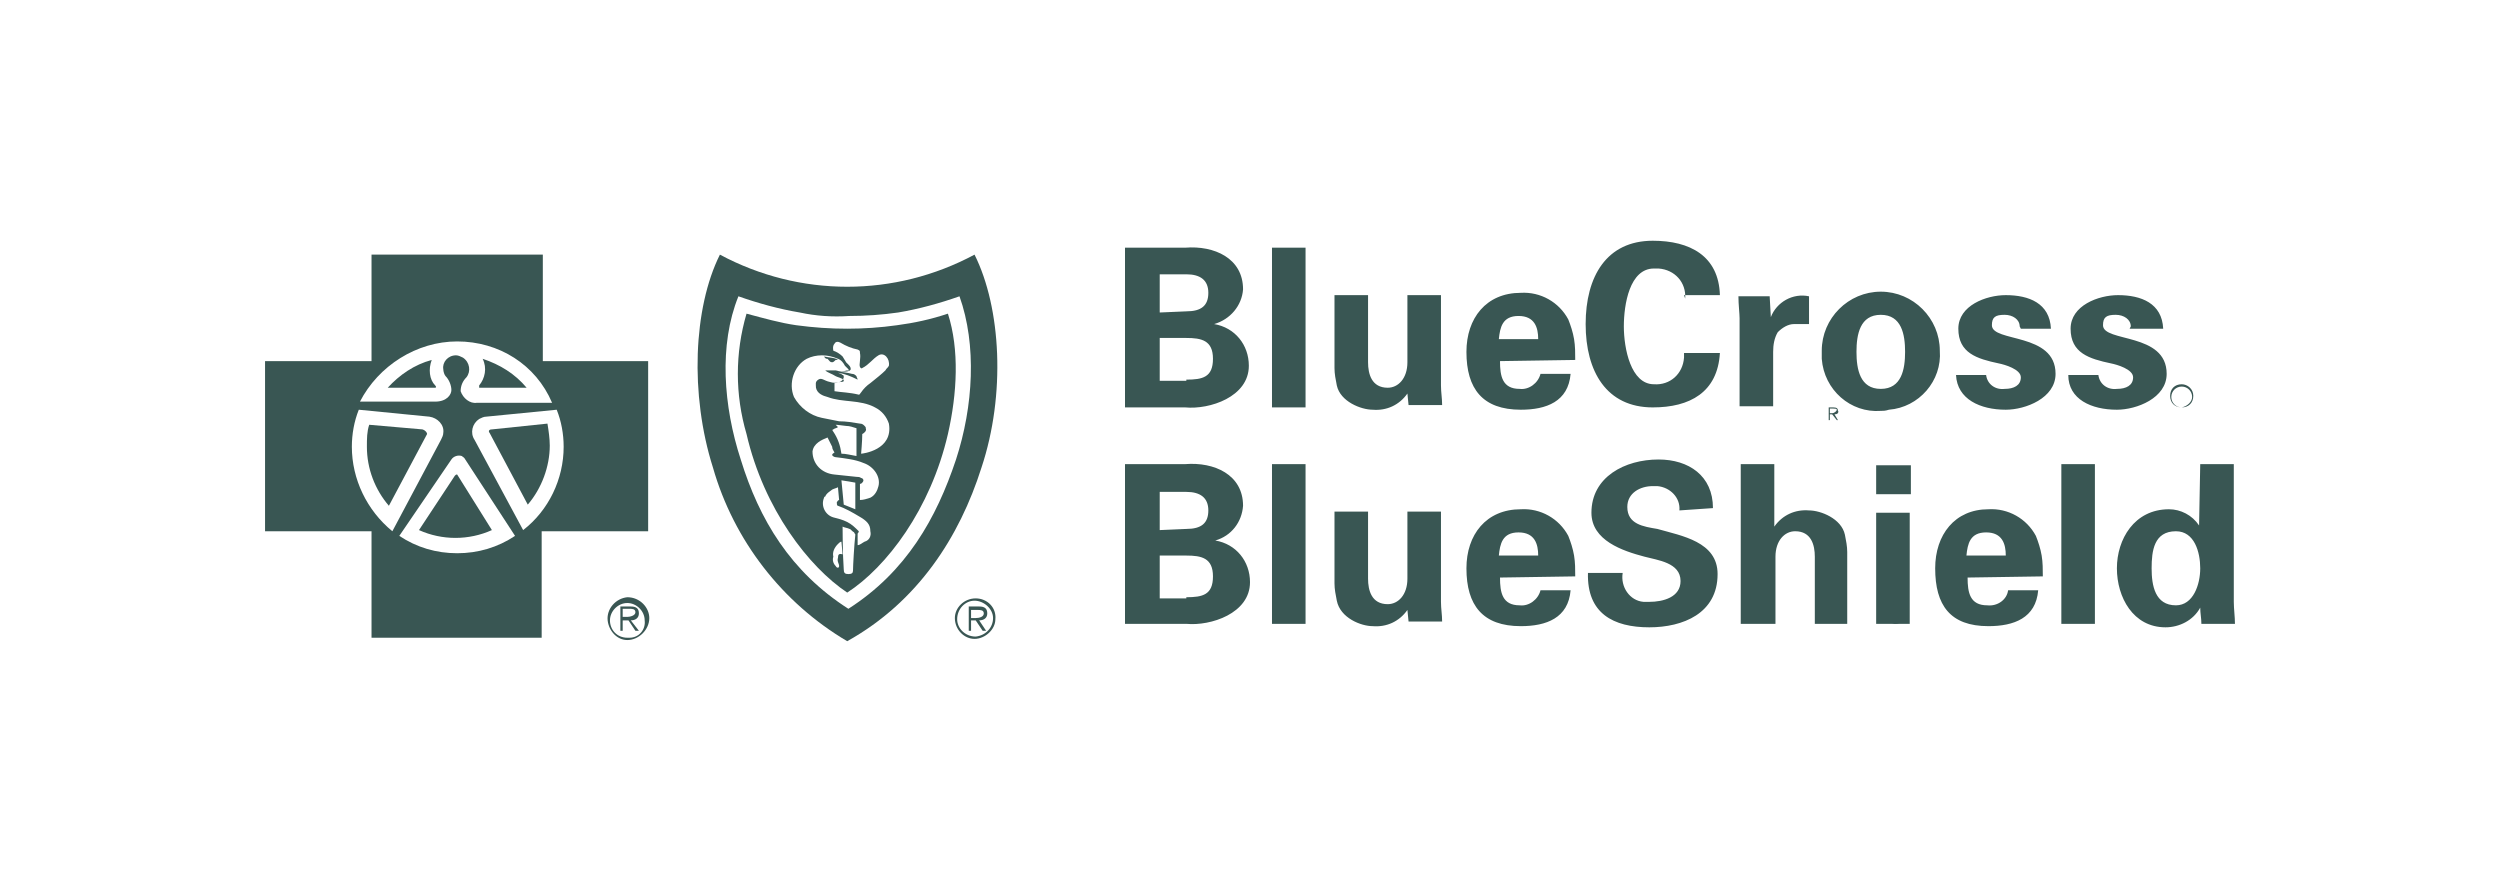 <?xml version="1.0" encoding="utf-8"?>
<!-- Generator: Adobe Illustrator 27.2.0, SVG Export Plug-In . SVG Version: 6.00 Build 0)  -->
<svg version="1.1" id="Layer_1" xmlns="http://www.w3.org/2000/svg" xmlns:xlink="http://www.w3.org/1999/xlink" x="0px" y="0px"
	 viewBox="0 0 216 76.3" style="enable-background:new 0 0 216 76.3;" xml:space="preserve">
<style type="text/css">
	.st0{fill:#395653;}
</style>
<path class="st0" d="M97.2,35.2V21.4h5.2c2.5-0.2,5,0.9,5,3.6c-0.1,1.4-1.1,2.6-2.5,3c1.8,0.3,3,1.8,3,3.6c0,2.7-3.4,3.8-5.5,3.6
	H97.2L97.2,35.2z M102.5,26.9c1.3,0,1.9-0.5,1.9-1.6s-0.7-1.6-1.9-1.6h-2.3V27L102.5,26.9L102.5,26.9z M102.5,32.8
	c1.4,0,2.3-0.2,2.3-1.8s-1-1.8-2.3-1.8h-2.3v3.7h2.3V32.8z M112.8,21.4v13.8h-2.9V21.4H112.8z M121.6,34c-0.7,1-1.8,1.5-3,1.4
	c-1,0-2.8-0.7-3.1-2.1c-0.1-0.5-0.2-1-0.2-1.5v-6.3h2.9v5.8c0,1,0.3,2.2,1.7,2.2c0.9,0,1.7-0.8,1.7-2.2v-5.8h2.9v7.8
	c0,0.6,0.1,1.1,0.1,1.7h-2.9L121.6,34z M129.6,31.2c0,1.3,0.2,2.4,1.7,2.4c0.8,0.1,1.6-0.5,1.8-1.3h2.6c-0.2,2.4-2.1,3.1-4.3,3.1
	c-3.3,0-4.7-1.8-4.7-5c0-2.9,1.7-5.1,4.7-5.1c1.7-0.1,3.3,0.8,4.1,2.3c0.2,0.5,0.4,1.1,0.5,1.7s0.1,1.2,0.1,1.8L129.6,31.2
	L129.6,31.2L129.6,31.2z M132.9,29.3c0-1-0.3-2-1.7-2s-1.6,1-1.7,2H132.9z M145.6,25.8c0.1-1.4-0.9-2.5-2.3-2.6c-0.1,0-0.2,0-0.4,0
	c-2.1,0-2.6,3.1-2.6,5s0.6,5,2.6,5c1.4,0.1,2.5-0.9,2.6-2.3c0-0.1,0-0.2,0-0.4h3.1c-0.2,3.4-2.6,4.7-5.8,4.7c-4,0-5.8-3.1-5.8-7.2
	s1.8-7.2,5.8-7.2c3.2,0,5.7,1.3,5.8,4.7h-3.1L145.6,25.8L145.6,25.8z M152.9,25.6l0.1,1.8c0.5-1.3,1.9-2.1,3.3-1.8V28H155
	c-0.5,0-1,0.3-1.4,0.7c-0.3,0.5-0.4,1.1-0.4,1.7v4.7h-2.9v-7.6c0-0.4-0.1-1.2-0.1-1.9L152.9,25.6z M162.5,35.5
	c-2.6,0.2-4.9-1.8-5.1-4.5c0-0.2,0-0.4,0-0.7c0-2.8,2.3-5.1,5.1-5.1s5.1,2.3,5.1,5.1l0,0c0.2,2.6-1.8,4.9-4.4,5.1
	C162.9,35.5,162.7,35.5,162.5,35.5L162.5,35.5z M162.5,33.6c1.8,0,2.1-1.7,2.1-3.2s-0.3-3.2-2.1-3.2s-2.1,1.7-2.1,3.2
	S160.7,33.6,162.5,33.6L162.5,33.6z M174.5,28.2c0-0.6-0.6-1-1.3-1c-0.8,0-1.1,0.2-1.1,0.9c0,1.5,5.5,0.6,5.5,4.2
	c0,2.1-2.6,3.1-4.3,3.1c-2.2,0-4.2-0.9-4.3-3h2.6c0.1,0.8,0.8,1.3,1.6,1.2c0.8,0,1.4-0.3,1.4-1s-1.4-1.1-1.9-1.2
	c-1.9-0.4-3.5-0.9-3.5-3c0-2,2.4-2.9,4.1-2.9c2,0,3.8,0.7,3.9,2.9h-2.6L174.5,28.2z M184.1,28.2c0-0.6-0.6-1-1.3-1
	c-0.8,0-1.1,0.2-1.1,0.9c0,1.5,5.5,0.6,5.5,4.2c0,2.1-2.6,3.1-4.3,3.1c-2.2,0-4.2-0.9-4.2-3h2.6c0.1,0.8,0.8,1.3,1.6,1.2
	c0.8,0,1.4-0.3,1.4-1s-1.4-1.1-1.9-1.2c-1.9-0.4-3.5-0.9-3.5-3c0-2,2.4-2.9,4.1-2.9c2,0,3.8,0.7,3.9,2.9H184L184.1,28.2L184.1,28.2z
	 M97.2,53.9V40.1h5.2c2.5-0.2,5,0.9,5,3.6c-0.1,1.4-1,2.6-2.4,3c1.8,0.3,3,1.8,3,3.6c0,2.7-3.4,3.8-5.5,3.6L97.2,53.9L97.2,53.9z
	 M102.5,45.7c1.3,0,1.9-0.5,1.9-1.6s-0.7-1.6-1.9-1.6h-2.3v3.3L102.5,45.7z M102.5,51.6c1.4,0,2.3-0.2,2.3-1.8s-1-1.8-2.3-1.8h-2.3
	v3.7h2.3V51.6z M112.8,40.1v13.8h-2.9V40.1H112.8z M121.6,52.7c-0.7,1-1.8,1.5-3,1.4c-1,0-2.8-0.7-3.1-2.2c-0.1-0.5-0.2-1-0.2-1.5
	v-6.2h2.9V50c0,1,0.3,2.2,1.7,2.2c0.9,0,1.7-0.8,1.7-2.2v-5.8h2.9V52c0,0.6,0.1,1.1,0.1,1.7h-2.9L121.6,52.7L121.6,52.7z
	 M129.6,49.9c0,1.3,0.2,2.4,1.7,2.4c0.8,0.1,1.6-0.5,1.8-1.3h2.6c-0.2,2.4-2.1,3.1-4.3,3.1c-3.3,0-4.7-1.8-4.7-5
	c0-2.9,1.7-5.1,4.7-5.1c1.7-0.1,3.3,0.8,4.1,2.3c0.2,0.5,0.4,1.1,0.5,1.7c0.1,0.6,0.1,1.2,0.1,1.8L129.6,49.9L129.6,49.9z M132.9,48
	c0-1-0.3-2-1.7-2s-1.6,1-1.7,2H132.9z M145.1,44.1c0.1-1.1-0.8-2-1.9-2.1c-0.1,0-0.3,0-0.4,0c-1.1,0-2.2,0.6-2.2,1.8
	c0,1.5,1.4,1.7,2.6,1.9c2.1,0.6,5.2,1.1,5.2,3.9c0,3.4-3,4.6-5.9,4.6c-3.1,0-5.4-1.2-5.3-4.7h3c-0.2,1.2,0.6,2.4,1.8,2.5
	c0.2,0,0.3,0,0.5,0c1.2,0,2.7-0.4,2.7-1.8c0-1.6-2-1.8-3.1-2.1c-1.9-0.5-4.6-1.4-4.6-3.8c0-3.1,2.9-4.6,5.8-4.6
	c2.6,0,4.7,1.4,4.7,4.2L145.1,44.1L145.1,44.1z M150.4,53.9V40.1h2.9v5.4c0.7-1,1.8-1.5,3-1.4c1,0,2.8,0.7,3.1,2.1
	c0.1,0.5,0.2,1,0.2,1.5v6.2h-2.8v-5.8c0-1-0.3-2.2-1.7-2.2c-0.9,0-1.7,0.8-1.7,2.2v5.8L150.4,53.9z M165.1,40.2v2.5h-3v-2.5H165.1z
	 M165,44.3v9.6h-2.9v-9.6C162.1,44.3,165,44.3,165,44.3z M170,49.9c0,1.3,0.2,2.4,1.7,2.4c0.9,0.1,1.7-0.5,1.8-1.3h2.6
	c-0.2,2.4-2.1,3.1-4.3,3.1c-3.3,0-4.6-1.8-4.6-5c0-2.9,1.7-5.1,4.6-5.1c1.7-0.1,3.3,0.8,4.1,2.3c0.2,0.5,0.4,1.1,0.5,1.7
	c0.1,0.6,0.1,1.2,0.1,1.8L170,49.9z M173.3,48c0-1-0.3-2-1.7-2s-1.6,1-1.7,2H173.3z M181,40.1v13.8h-2.9V40.1H181z M190.1,40.1h2.9
	V52c0,0.6,0.1,1.3,0.1,1.9h-2.9c0-0.5-0.1-0.9-0.1-1.4c-0.6,1.1-1.8,1.7-3,1.7c-2.8,0-4.2-2.6-4.2-5.1s1.5-5.1,4.5-5.1
	c1,0,2,0.5,2.6,1.4L190.1,40.1z M188,52.3c1.5,0,2.1-1.8,2.1-3.2s-0.5-3.2-2.1-3.2c-1.9,0-2.1,1.7-2.1,3.2S186.2,52.3,188,52.3z
	 M188.5,35.2c-0.5,0-0.9-0.4-0.9-0.9s0.4-0.9,0.9-0.9s0.9,0.4,0.9,0.9C189.4,34.7,189,35.1,188.5,35.2L188.5,35.2z M188.5,33.2
	c-0.6,0-1,0.4-1,1s0.4,1,1,1s1-0.4,1-1C189.5,33.6,189,33.2,188.5,33.2z"/>
<path class="st0" d="M158.3,35.7h-0.2v-0.4h0.3c0.1,0,0.3,0,0.3,0.1S158.5,35.7,158.3,35.7 M158.8,35.5c0-0.2-0.1-0.3-0.4-0.3H158
	v1.1h0.1v-0.5h0.2l0.4,0.5h0.1l-0.3-0.5C158.7,35.8,158.9,35.7,158.8,35.5C158.9,35.6,158.9,35.5,158.8,35.5 M163.9,53.8
	c-0.4,0-0.8-0.3-0.8-0.8c0-0.4,0.3-0.8,0.8-0.8c0.4,0,0.8,0.3,0.8,0.8l0,0C164.7,53.4,164.3,53.7,163.9,53.8 M163.9,51.9
	c-0.6,0-1,0.4-1.1,0.9s0.4,1,0.9,1.1c0.6,0,1-0.4,1.1-0.9v-0.1C164.8,52.4,164.4,52,163.9,51.9"/>
<path class="st0" d="M163.2,53.3H163V53h0.3c0.2,0,0.3,0,0.3,0.1S163.5,53.3,163.2,53.3 M163.9,53.1c0-0.2-0.1-0.3-0.4-0.3h-0.6v1
	h0.1v-0.5h0.2l0.3,0.5h0.2l-0.3-0.5C163.7,53.4,163.8,53.4,163.9,53.1"/>
<path class="st0" d="M54.2,51.6c-1,0.1-1.8,1-1.7,2c0.1,0.9,0.8,1.7,1.7,1.7c1,0,1.9-0.9,1.9-1.9C56.1,52.5,55.3,51.6,54.2,51.6
	L54.2,51.6z M54.2,55.1c-0.9,0-1.5-0.7-1.5-1.5s0.7-1.5,1.5-1.5s1.5,0.7,1.5,1.5l0,0c0.1,0.8-0.5,1.5-1.3,1.5
	C54.3,55.1,54.3,55.1,54.2,55.1z"/>
<path class="st0" d="M55.2,53c0-0.4-0.2-0.6-0.7-0.6h-0.9v2.1h0.2v-0.9h0.5l0.6,0.9h0.3l-0.7-0.9C54.9,53.6,55.2,53.4,55.2,53z
	 M54.2,53.3h-0.4v-0.7h0.6c0.2,0,0.5,0,0.5,0.3S54.4,53.3,54.2,53.3z M39.5,41c-0.1,0-0.1,0-0.2,0.1l-3.1,4.7c2,0.9,4.3,0.9,6.3,0
	L39.5,41C39.6,41,39.5,41,39.5,41z M36.5,37.1l-4.6-0.4c-0.2,0.6-0.2,1.2-0.2,1.9c0,1.9,0.7,3.7,1.9,5.1l3.3-6.2
	C36.9,37.4,36.8,37.2,36.5,37.1L36.5,37.1z"/>
<path class="st0" d="M46.9,31.2V22H32.1v9.2h-9.2v14.7h9.2v9.2h14.7v-9.2H56V31.2H46.9z M39.5,29.5c3.6,0,6.8,2,8.2,5.3h-6.5
	c-0.6,0.1-1.2-0.4-1.4-1c0-0.5,0.2-0.9,0.5-1.2c0.4-0.5,0.3-1.3-0.3-1.7c-0.2-0.1-0.4-0.2-0.6-0.2c-0.7,0-1.2,0.6-1.1,1.2
	c0,0.2,0.1,0.5,0.2,0.6c0.3,0.3,0.5,0.8,0.5,1.2s-0.4,1-1.4,1h-6.5C32.7,31.6,36,29.5,39.5,29.5z M30.4,38.6c0-1.1,0.2-2.2,0.6-3.2
	l6.1,0.6c0.7,0.1,1.3,0.7,1.2,1.4c0,0.2-0.1,0.4-0.2,0.6l-4.2,7.9C31.7,44.1,30.4,41.4,30.4,38.6z M44.5,46.3c-1.5,1-3.2,1.5-5,1.5
	s-3.5-0.5-5-1.5l4.5-6.6c0.2-0.3,0.6-0.4,0.9-0.3c0.1,0.1,0.2,0.1,0.3,0.3L44.5,46.3z M45.2,45.8L41,38c-0.4-0.6-0.2-1.4,0.4-1.8
	c0.2-0.1,0.4-0.2,0.6-0.2l6.1-0.6c0.4,1,0.6,2.1,0.6,3.2C48.7,41.4,47.4,44.1,45.2,45.8z"/>
<path class="st0" d="M45.5,33.5c-1-1.2-2.3-2-3.8-2.5c0.4,0.8,0.2,1.7-0.3,2.3c0,0,0,0.1,0,0.2l0,0H45.5z M42.5,37.1
	c-0.3,0-0.3,0.2-0.2,0.3l3.3,6.2c1.2-1.4,1.9-3.3,1.9-5.1c0-0.6-0.1-1.3-0.2-1.9L42.5,37.1z M37.3,31.1c-1.5,0.4-2.8,1.3-3.8,2.4
	h4.1c0.1,0,0.1-0.1,0-0.2C37.1,32.8,37,31.9,37.3,31.1z"/>
<path class="st0" d="M84.2,22c-6.9,3.7-15.1,3.7-22,0c-2.3,4.6-2.6,12.1-0.6,18.4c1.8,6.3,6,11.7,11.6,15c6.1-3.4,9.7-9,11.6-15
	C86.9,34.1,86.5,26.6,84.2,22z M82.6,39.7c-1.7,5.1-4.3,9.7-9.3,12.9c-5-3.2-7.7-7.7-9.3-12.9c-1.5-4.6-1.9-9.9-0.2-14.1
	c1.7,0.6,3.5,1.1,5.3,1.4c1.4,0.3,2.8,0.4,4.3,0.3c1.4,0,2.8-0.1,4.2-0.3c1.8-0.3,3.6-0.8,5.3-1.4C84.4,29.8,84.1,35.1,82.6,39.7
	L82.6,39.7z"/>
<path class="st0" d="M77.5,28.1c-1.4,0.2-2.9,0.3-4.3,0.3c-1.5,0-2.9-0.1-4.4-0.3c-1.4-0.2-2.8-0.6-4.3-1c-1,3.4-1,7,0,10.4
	C66,44,69.9,49,73.2,51.2c3.4-2.2,7.2-7.2,8.7-13.7c0.8-3.5,1-7.3,0-10.4C80.4,27.6,79,27.9,77.5,28.1z M72.4,48.2
	c-0.1,0.3,0.1,0.5,0.1,0.7s-0.2,0.2-0.3,0c-0.2-0.2-0.3-0.5-0.2-0.8c-0.1-0.4,0.1-0.8,0.4-1.1c0.1-0.1,0.2-0.2,0.3-0.2l0.1,1.1
	C72.5,47.8,72.4,47.9,72.4,48.2z M73.7,49.3c0,0.2-0.1,0.3-0.4,0.3s-0.4-0.1-0.4-0.4c-0.1-1.3-0.1-3.7-0.1-3.7
	c0.2,0.1,0.4,0.1,0.6,0.2c0.1,0,0.2,0.2,0.4,0.3c0,0.1,0.1,0.1,0.1,0.2C73.8,47.1,73.7,48.9,73.7,49.3L73.7,49.3z M74.7,46.8
	c-0.2,0.1-0.4,0.3-0.6,0.3v-1c0.1-0.1,0.1-0.2,0.1-0.2c-0.3-0.3-0.6-0.6-1-0.8s-0.8-0.3-1.2-0.4c-0.7-0.2-1.1-1-0.8-1.7
	c0,0,0-0.1,0.1-0.1c0.1-0.3,0.5-0.5,0.6-0.6c0.2-0.1,0.3-0.1,0.5-0.2l0.1,1.1c0,0-0.1,0-0.2,0.2c0,0.1,0,0.3,0.1,0.3l0,0
	c0.6,0.2,1.3,0.6,1.8,0.9c0.7,0.4,1,0.7,1,1.3C75.3,46.3,75.1,46.7,74.7,46.8L74.7,46.8z M72.7,41.5c0.6,0.1,0.7,0.1,1.2,0.2V44
	l-0.5-0.2l-0.5-0.2L72.7,41.5z M75.9,42c-0.1,0.4-0.3,0.8-0.7,1c-0.3,0.1-0.6,0.2-0.9,0.2v-1.4c0.1,0,0.1,0,0.2-0.1s0.1-0.2,0.1-0.2
	c0-0.1-0.1-0.2-0.2-0.2c-0.1-0.1-0.3-0.1-0.4-0.1L72.1,41c-1.1-0.1-1.9-0.9-1.9-2c0.1-0.7,0.8-1,1.3-1.2l0.4,0.8
	c0,0.2,0.1,0.3,0.2,0.5c0,0-0.2,0.1-0.2,0.2s0.2,0.2,0.3,0.2c0.8,0.1,1.7,0.2,2.4,0.5C75.5,40.3,76.1,41.2,75.9,42L75.9,42z
	 M72.2,36.7c0,0,0.2,0,0.9,0.1c0.3,0,0.6,0.1,0.9,0.2v2.4c-0.6-0.1-0.9-0.2-1.3-0.2c-0.1-0.7-0.3-1.3-0.7-1.9
	c-0.1-0.1-0.1-0.2,0-0.2c0.1-0.1,0.3-0.1,0.4-0.2L72.2,36.7L72.2,36.7z M74.4,39.2c0,0,0.1-1.1,0.1-1.7c0.2-0.1,0.4-0.3,0.3-0.5
	c0-0.1,0-0.1-0.1-0.2c-0.1-0.1-0.2-0.2-0.4-0.2c-0.6-0.1-1.2-0.2-1.8-0.2L71,36.1c-1-0.2-1.9-0.9-2.4-1.8c-0.5-1.2,0-2.7,1.1-3.3
	c0.8-0.4,1.8-0.4,2.7,0c0.3,0.1,0.5,0.4,0.6,0.6c0.1,0.1,0.2,0.2,0.3,0.3c0.1,0.2-0.1,0.1-0.1,0.1c-0.3,0.1-0.7,0.1-1,0h-0.9
	c0.2,0.2,0.6,0.3,0.9,0.5c0.2,0.1,0.3,0.1,0.5,0.2s0.2,0.1,0.2,0.2S72.7,33,72.6,33c-0.3,0.1-0.6,0.1-0.9,0c-0.5-0.1-0.7-0.4-1-0.2
	s-0.2,0.4-0.2,0.7c0.1,0.5,0.6,0.7,1,0.8c1.3,0.5,2.8,0.2,4.1,0.9c0.6,0.3,1,0.8,1.2,1.4C77.2,38.9,74.5,39.2,74.4,39.2L74.4,39.2z
	 M76.8,31.6c-0.1,0.2-0.2,0.2-0.3,0.4c-0.3,0.3-0.8,0.7-1.3,1.1c-0.3,0.2-0.6,0.5-0.8,0.8c-0.1,0.1-0.1,0.2-0.2,0.2
	c-0.8-0.2-1.5-0.2-2.1-0.3v-0.7c0,0,0.7,0,0.8-0.5c0-0.1,0-0.2-0.1-0.2c-0.1-0.1-0.2-0.1-0.4-0.2c0.6,0.1,1.1,0.3,1.7,0.6
	c0-0.1-0.1-0.2-0.1-0.3c-0.1-0.1-0.2-0.2-0.4-0.2c-0.3-0.1-1.2-0.2-1.2-0.2h0.7c0.2,0,0.4-0.1,0.4-0.2s0-0.2-0.2-0.4l-0.2-0.2
	c-0.1-0.2-0.2-0.3-0.3-0.5c-0.2-0.2-0.5-0.4-0.8-0.5c0,0-0.1-0.4,0.1-0.6c0.1-0.2,0.3-0.2,0.5-0.1c0.5,0.3,1,0.5,1.5,0.6
	c0.2,0.1,0.2,0.1,0.2,0.3c0.1,0.4-0.1,1,0,1.2s0.2,0.1,0.2,0.1c0.6-0.3,0.9-0.8,1.4-1.1S76.9,31,76.8,31.6L76.8,31.6z M84.3,51.7
	c-1,0-1.8,0.8-1.8,1.7c0,1,0.8,1.8,1.7,1.8s1.8-0.8,1.8-1.7l0,0C86.1,52.5,85.3,51.7,84.3,51.7z M84.3,55c-0.9,0-1.6-0.7-1.6-1.5
	c0-0.9,0.7-1.6,1.5-1.6s1.6,0.7,1.6,1.5l0,0C85.8,54.2,85.2,54.9,84.3,55C84.4,55.1,84.4,55.1,84.3,55z"/>
<path class="st0" d="M85.3,53c0-0.4-0.2-0.6-0.7-0.6h-0.9v2.1h0.2v-0.9h0.4l0.6,0.9h0.3l-0.6-0.9C85,53.6,85.3,53.4,85.3,53z
	 M84.3,53.4h-0.4v-0.7h0.6c0.2,0,0.5,0,0.5,0.3S84.6,53.4,84.3,53.4L84.3,53.4z M71.5,31c0.2,0.2,0.2,0.3,0.4,0.3
	c0.1,0,0.2-0.1,0.3-0.2h0.2c-0.2-0.2-0.8-0.2-1.2-0.3C71.3,31,71.4,31,71.5,31z"/>
</svg>

